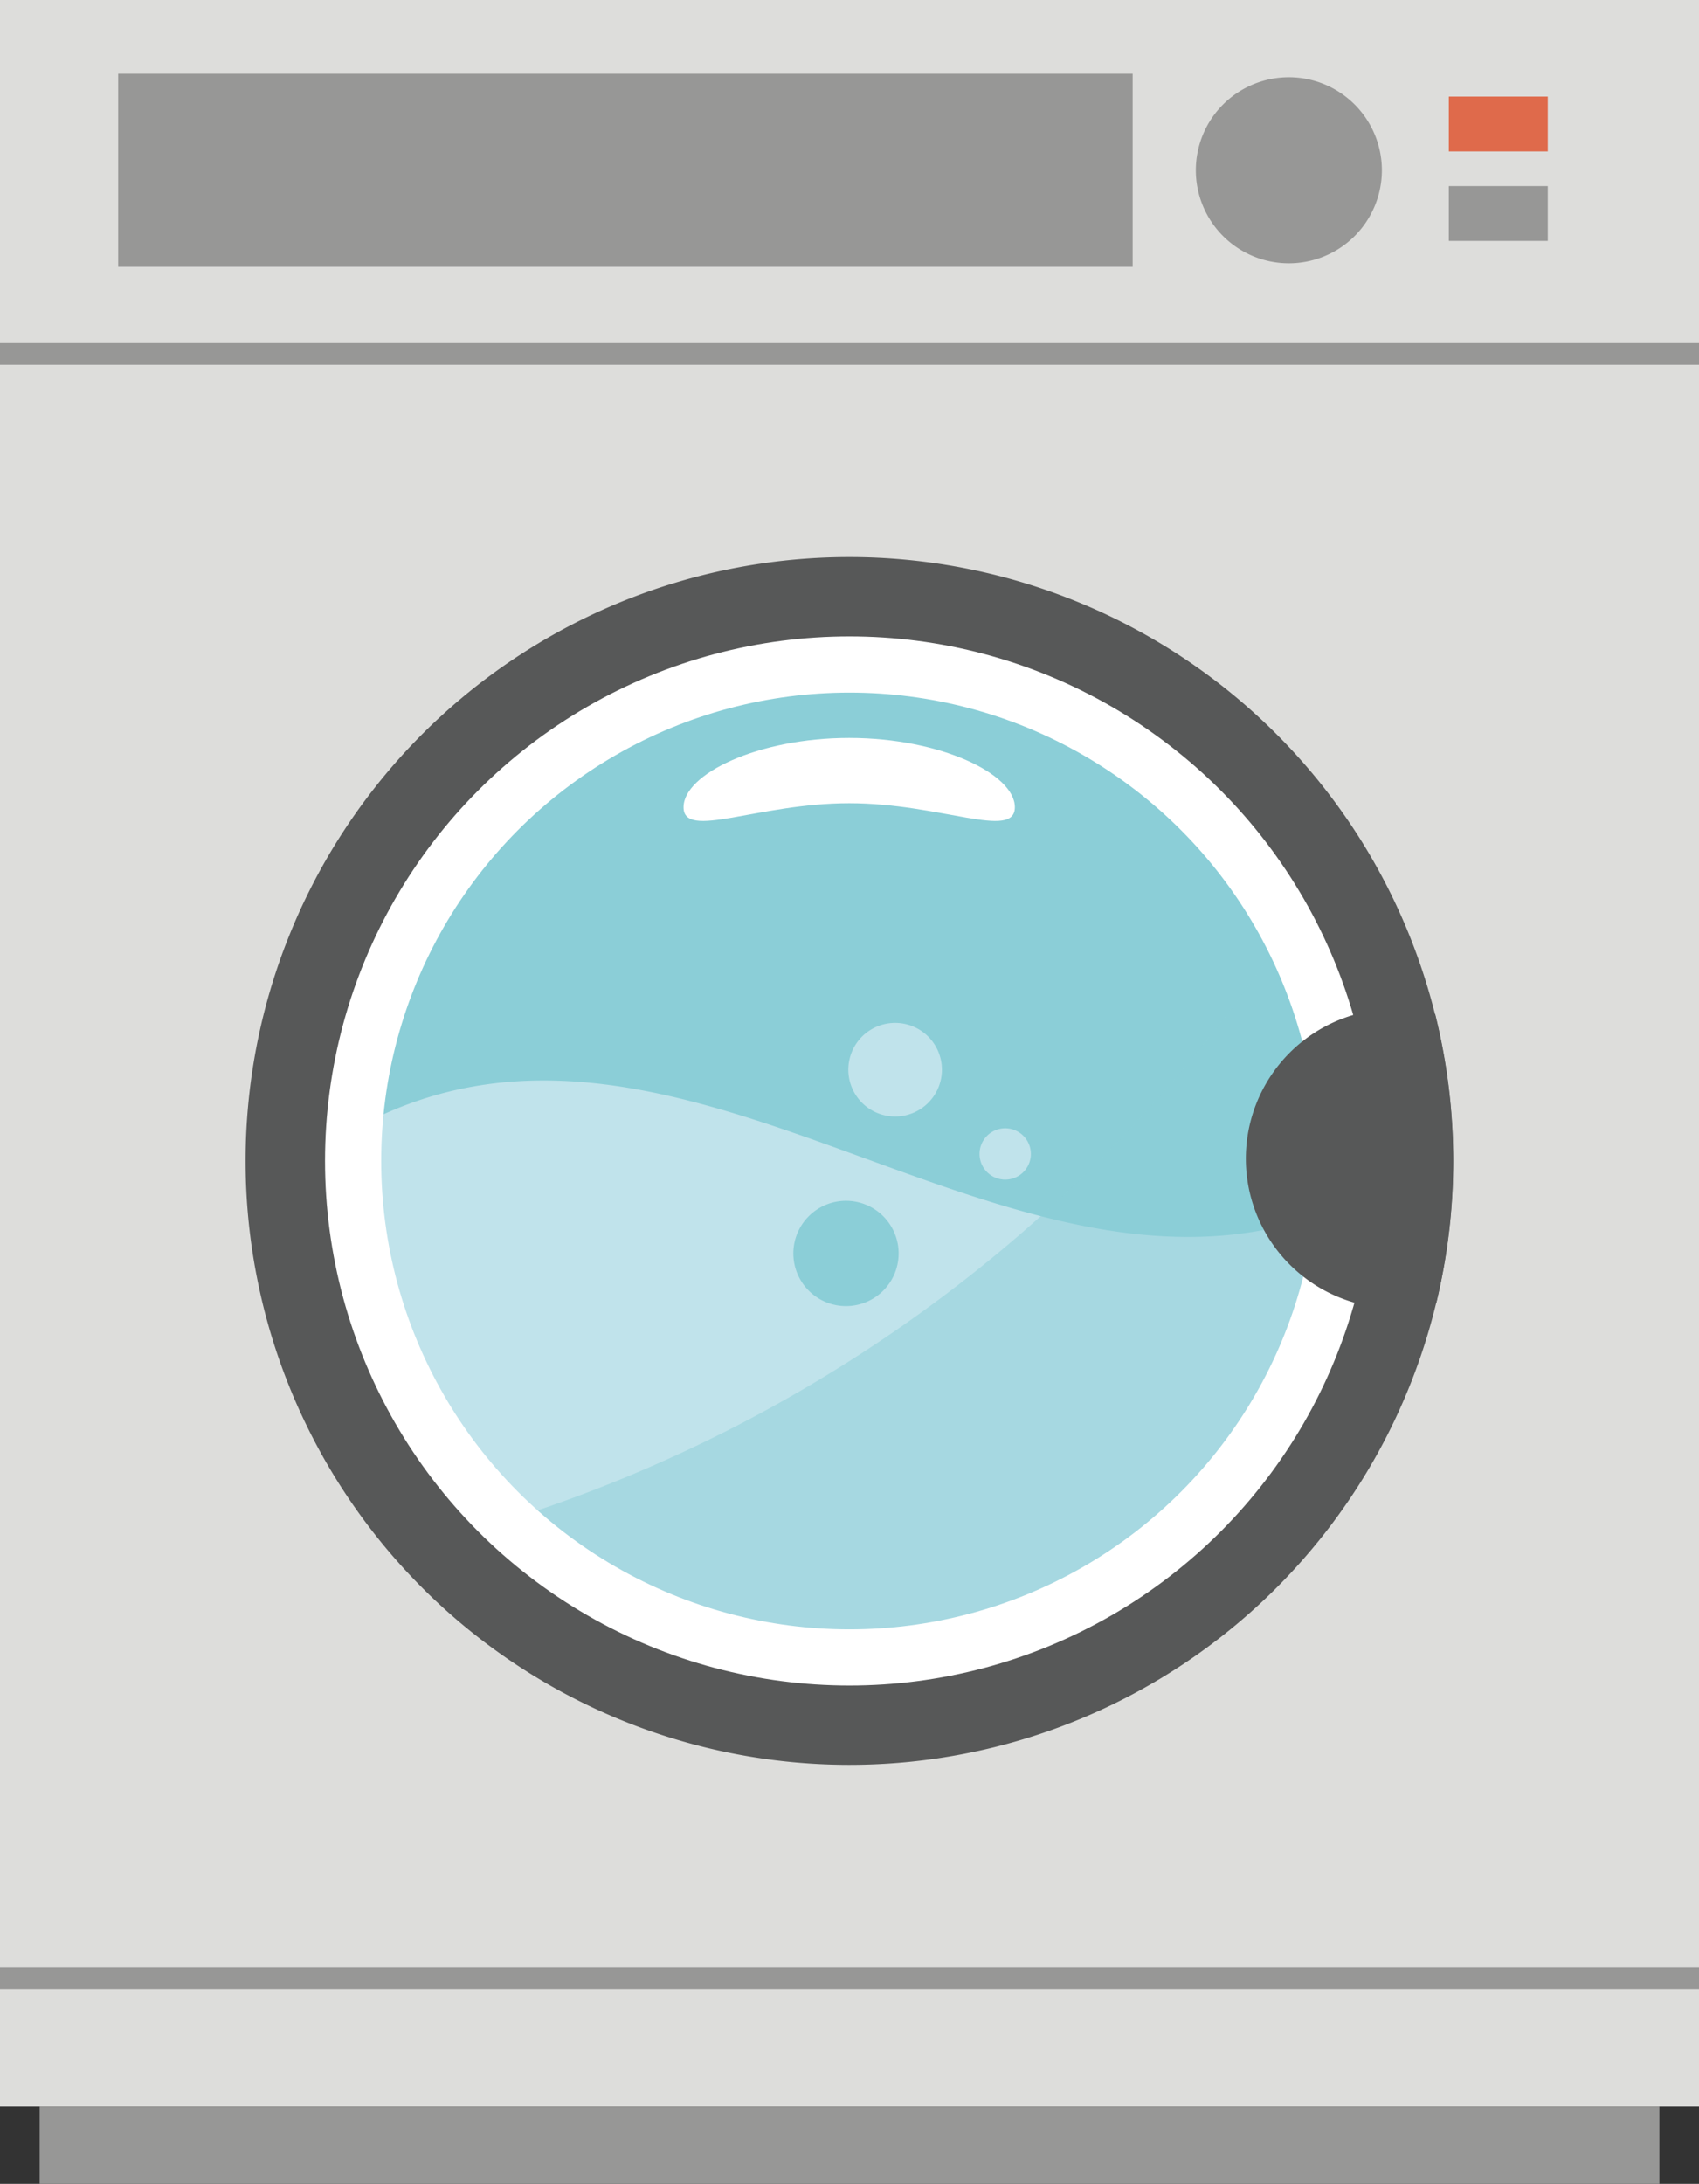 <svg xmlns="http://www.w3.org/2000/svg" width="52.965" height="68.066" data-name="グループ 282"><rect width="100%" height="100%" fill="#333333" stroke="none"/><defs><clipPath id="a"><path fill="none" d="M0 0h52.965v68.066H0z" data-name="長方形 448"/></clipPath><clipPath id="b"><path fill="none" d="M0 0h52.965v68.066H0z" data-name="長方形 447"/></clipPath><clipPath id="c"><path fill="none" d="M15.812 28.928h26.144v22.731H15.812z" data-name="長方形 443"/></clipPath></defs><g clip-path="url(#a)" data-name="グループ 281"><path fill="#dddddb" d="M0-.001h52.965v65.659H0z" data-name="長方形 439"/><path fill="#979796" d="M0 61.326h52.965v.677H0z" data-name="長方形 440"/><path fill="#979796" d="M0 10.695h52.965v.678H0z" data-name="長方形 441"/><path fill="#979796" d="M1.236 65.658H51.73v2.408H1.236z" data-name="長方形 442"/><g data-name="グループ 280"><g clip-path="url(#b)" data-name="グループ 279"><path fill="#575858" d="M45.3 36.185a18.822 18.822 0 1 1-18.818-18.822A18.822 18.822 0 0 1 45.3 36.185" data-name="パス 1553"/><path fill="#8bced7" d="M41.956 36.185a15.474 15.474 0 1 1-15.474-15.474 15.474 15.474 0 0 1 15.474 15.474" data-name="パス 1554"/><path fill="#3d3f3f" d="M41.955 36.187a15.474 15.474 0 1 1-30.947 0c0-.293.009-.586.026-.875a15.472 15.472 0 0 0 30.9 0c.017.289.026.582.026.875" data-name="パス 1555"/><path fill="#c0e3eb" d="M11.044 35.187c-.021.33-.035.662-.035 1a15.472 15.472 0 0 0 30.884 1.372c-10.283 4.5-20.566-8.07-30.849-2.37" data-name="パス 1556"/><path fill="#c0e3eb" d="M29.364 33.34a1.459 1.459 0 1 1-1.459-1.459 1.459 1.459 0 0 1 1.459 1.459" data-name="パス 1557"/><path fill="#c0e3eb" d="M32.136 35.966a.8.8 0 1 1-.8-.8.8.8 0 0 1 .8.8" data-name="パス 1558"/><path fill="#8bced7" d="M28.014 39.067a1.641 1.641 0 1 1-1.641-1.641 1.641 1.641 0 0 1 1.641 1.641" data-name="パス 1559"/><g data-name="グループ 278" opacity=".5" style="mix-blend-mode:multiply;isolation:isolate"><g data-name="グループ 277"><g clip-path="url(#c)" data-name="グループ 276"><path fill="#8bced7" d="M15.812 47.386A15.472 15.472 0 0 0 40.15 28.928a45.357 45.357 0 0 1-24.338 18.458" data-name="パス 1560"/></g></g></g><circle cx="15.474" cy="15.474" r="15.474" fill="none" stroke="#fff" stroke-miterlimit="10" stroke-width="1.751" data-name="楕円形 22" transform="translate(11.008 20.711)"/><path fill="#575858" d="M44.742 31.611a4.668 4.668 0 1 0 .036 8.993 18.827 18.827 0 0 0-.036-8.993" data-name="パス 1561"/><path fill="#979796" d="M3.684 2.298H35.31v6.019H3.684z" data-name="長方形 444"/><path fill="#df6a4b" d="M45.166 3.01h3.085v1.709h-3.085z" data-name="長方形 445"/><path fill="#979796" d="M45.166 5.8h3.085v1.709h-3.085z" data-name="長方形 446"/><path fill="#979796" d="M43.079 5.307a2.9 2.9 0 1 1-2.9-2.9 2.9 2.9 0 0 1 2.9 2.9" data-name="パス 1562"/><path fill="#fff" d="M31.637 25.159c0 1.031-2.312-.124-5.164-.124s-5.164 1.155-5.164.124S23.621 23 26.473 23s5.164 1.127 5.164 2.158" data-name="パス 1563"/></g></g></g></svg>